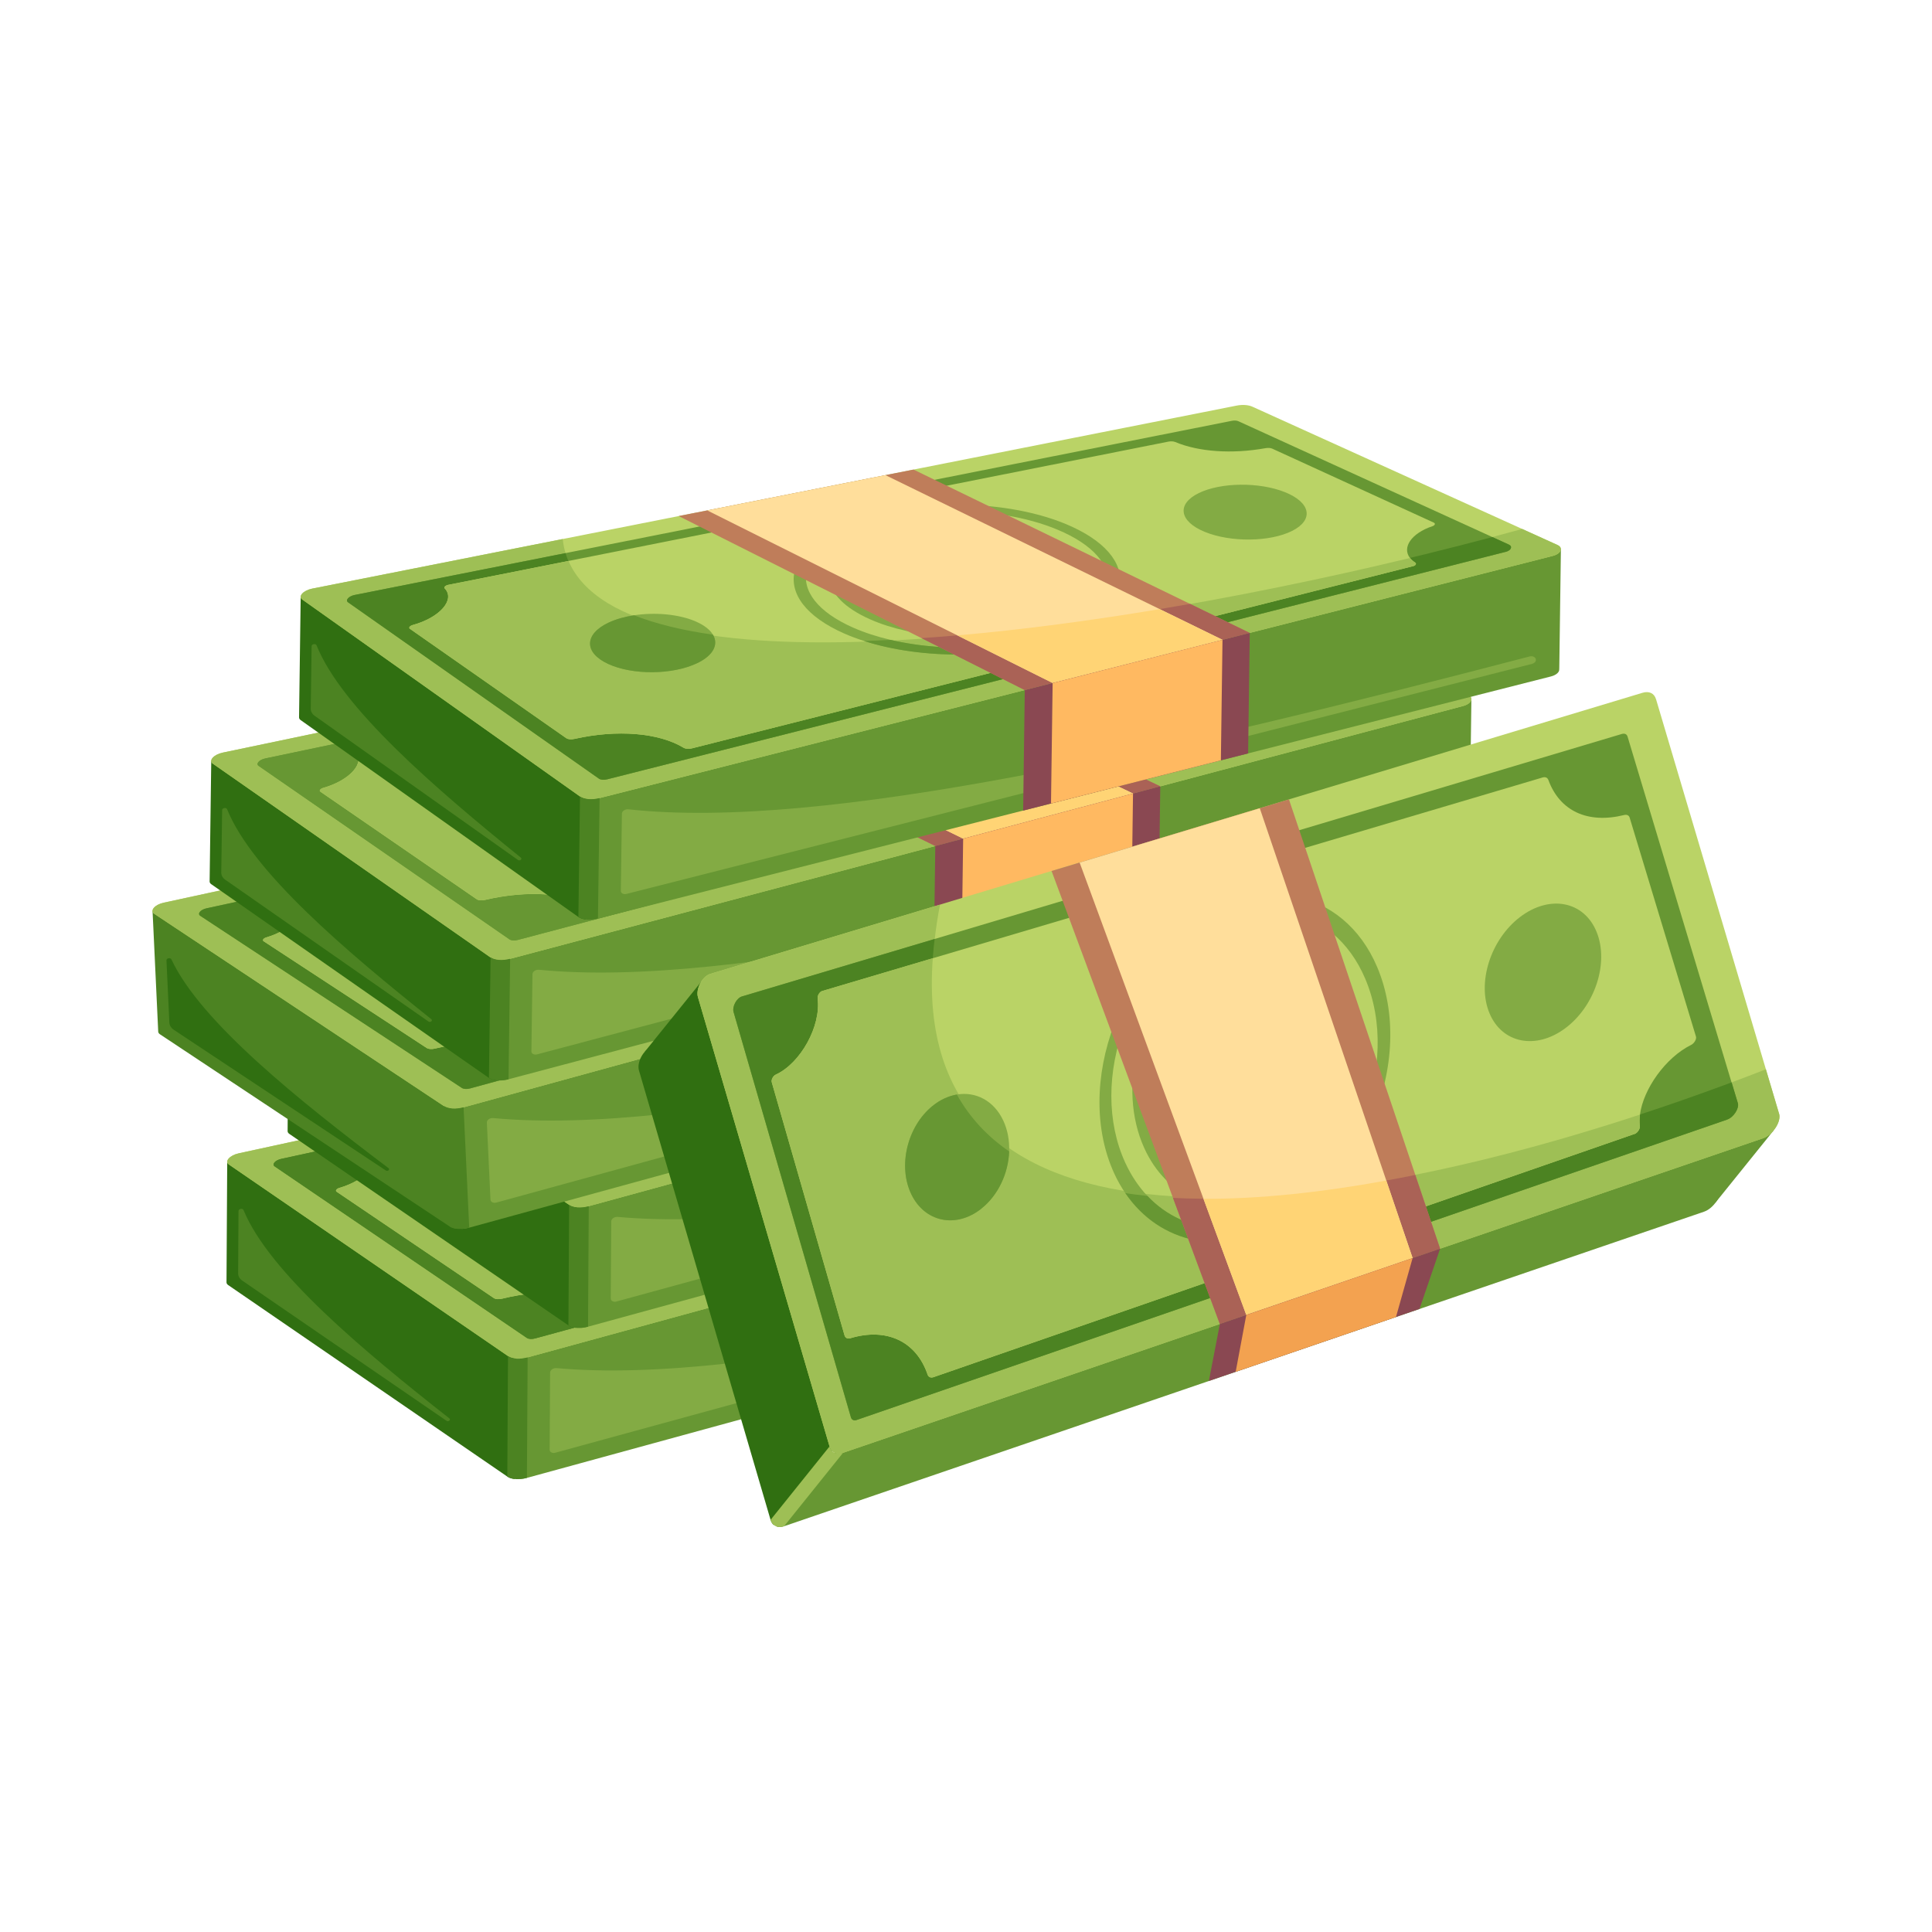 <svg id="Layer_1" enable-background="new 0 0 38 38" height="512" viewBox="0 0 38 38" width="512" xmlns="http://www.w3.org/2000/svg"><g id="_x33_0"><g><path d="m10.153 23.866-.03 5.224c-.058-.006-.108-.022-.144-.047l-5.492-3.768c-.021-.015-.031-.032-.032-.052l.014-2.369 1.316-.035 1.848 1.595z" fill="#306f11"/><path d="m4.691 23.82-.007 1.225c-0.0.055.028.106.078.141l4.022 2.76c.036.025.089-.02.056-.047-1.697-1.333-3.545-2.875-4.05-4.098-.017-.042-.099-.027-.099.019z" fill="#4c8322"/><path d="m29.232 23.798-.002-.001c.012.055-.048.12-.16.151l-18.705 5.12c-.049.013-.098.021-.145.024l.03-5.247 12.58-2.735c.115-.025.232-.02.312.015l2.724 1.178 3.38-.873z" fill="#679733"/><path d="m10.82 26.999-.009 1.516c-0.0.045.053.074.108.059l17.779-4.866c.043-.012.073-.044.073-.079v-0c0-.05-.06-.082-.122-.065-7.157 2.006-13.866 3.694-17.701 3.345-.066-.006-.129.038-.129.091z" fill="#83ab44"/><g><g><g><path d="m23.156 18.755 6.022 2.605c.123.053.072.173-.094.218l-18.705 5.119c-.152.042-.303.032-.386-.025l-5.492-3.769c-.089-.061.018-.181.194-.219l18.149-3.946c.115-.025.233-.019.312.015z" fill="#bad366"/><path d="m29.177 21.36-.697-.302c-7.053 2.089-18.458 4.138-18.867.558l-4.918 1.069c-.176.038-.282.158-.194.219l5.492 3.769c.082.057.234.066.386.025l18.705-5.119c.165-.045.217-.165.094-.218z" fill="#9ebf55"/><path d="m28.156 21.515-17.631 4.81c-.064.018-.128.014-.163-.01l-4.96-3.374c-.059-.041.011-.121.129-.147l4.14-.902 13.084-2.852c.048-.011.099-.008.132.006l5.009 2.182.325.142c.081.036.046.116-.065.146z" fill="#4c8322"/><path d="m28.156 21.515-17.631 4.81c-.064.018-.128.014-.163-.01l-4.96-3.374c-.059-.041.011-.121.129-.147l4.14-.902c.97 3.092 11.35 1.303 18.225-.664l.325.142c.081.036.046.116-.065.146z" fill="#4c8322"/><path d="m26.714 21.038c-.416.148-.597.431-.436.632.025.032.059.061.101.088.033.021.013.059-.041.073l-14.151 3.854c-.064.017-.127.013-.165-.009-.491-.287-1.311-.337-2.145-.133-.065.016-.129.012-.163-.011l-3.094-2.093c-.029-.02.001-.059.057-.075.533-.156.836-.515.623-.731-.023-.023.012-.059.068-.072l2.361-.515 11.78-2.572c.05-.011.099-.008.135.006.462.185 1.12.218 1.774.087.051-.01.101-.008.136.007l3.186 1.393c.039.017.024.054-.026.072z" fill="#bad366"/><path d="m26.338 21.831-14.151 3.854c-.064.017-.127.013-.165-.009-.491-.287-1.312-.337-2.145-.133-.064.016-.128.012-.163-.011l-3.094-2.093c-.03-.02 0-.058.057-.075.533-.156.836-.515.623-.731-.023-.023.011-.059.068-.072l2.361-.515c1.177 2.641 9.895 1.359 16.548-.375.025.032.059.061.101.088.033.021.013.058-.041.073z" fill="#9ebf55"/></g></g><g fill="#83ab44"><path d="m23.955 21.184c-.435.227-1.206.25-1.716.051-.506-.197-.56-.538-.125-.76.432-.221 1.19-.244 1.696-.051.511.194.578.534.146.76z"/><path d="m12.278 24.006c-.48.241-1.267.263-1.751.05-.481-.212-.479-.576-.001-.812.145-.072.318-.123.501-.155.418-.072.894-.039 1.229.105.16.069.268.154.325.246.117.188.017.405-.303.566z"/></g><g><path d="m20.123 22.988c.259-.2.412-.423.45-.657.076-.465-.315-.901-1.065-1.197-1.284-.508-3.266-.444-4.452.142-.489.242-.792.541-.873.867-.117.465.236.913.975 1.225.124.052.255.099.393.141.58.175 1.262.251 1.937.23.837-.025 1.657-.199 2.259-.512.143-.074.269-.154.376-.237zm-.513.148c-.907.471-2.358.593-3.531.341-.265-.057-.516-.133-.742-.228-.69-.291-1.023-.703-.917-1.128.07-.286.335-.548.763-.761 1.095-.543 2.947-.594 4.157-.114.701.278 1.066.681.995 1.107-.041.252-.236.49-.565.693-.05.031-.104.061-.16.09z" fill="#83ab44"/></g><path d="m19.272 23.015c-.122.062-.257.117-.4.164-.499.164-1.111.234-1.711.207-.534-.024-1.058-.125-1.484-.304-1.03-.432-1.097-1.151-.172-1.607.915-.451 2.478-.482 3.511-.07 1.048.418 1.173 1.139.256 1.609z" fill="#83ab44"/><g fill="#679733"><path d="m18.871 23.179c-.499.164-1.111.234-1.711.207.557-.055 1.129-.125 1.711-.207z"/><path d="m12.278 24.006c-.48.241-1.267.263-1.751.05-.481-.212-.479-.576-.001-.812.145-.072.318-.123.501-.155.436.163.959.278 1.554.351.117.188.017.405-.303.566z"/><path d="m19.748 23.226c-.602.313-1.422.487-2.259.512-.675.021-1.356-.055-1.937-.23.173-.008.349-.019.527-.031 1.173.252 2.624.131 3.531-.341.056-.029.109-.06.16-.09.117-.019.236-.038.353-.058-.107.083-.233.163-.376.237z"/></g><path d="m23.139 23.205-4.416 1.209-2.04-.983-4.794-2.31.561-.122 3.499-.761.551-.12 5.459 2.538z" fill="#bf7d5a"/><path d="m23.139 23.205-4.416 1.209-2.04-.983c1.666-.144 3.476-.421 5.278-.774z" fill="#aa6256"/><path d="m22.605 23.351-3.335.913-1.882-.901-4.938-2.364 3.499-.761 5.414 2.532 1.241.58z" fill="#ffde9b"/><path d="m22.604 23.351-3.334.913-1.882-.901c1.278-.135 2.625-.341 3.975-.592z" fill="#ffd475"/></g><path d="m10.378 26.697-.014 2.371c-.152.041-.304.032-.386-.025l.014-2.37c.082.057.234.066.386.025z" fill="#4c8322"/><path d="m23.139 23.205-.014 2.37-.535.146-3.334.912-.547.15.014-2.37.547-.15 3.334-.913z" fill="#8a4852"/><path d="m22.604 23.351-.014 2.37-3.334.912.014-2.37z" fill="#ffb961"/></g><g><path d="m11.355 20.892-.03 5.224c-.058-.006-.108-.022-.144-.047l-5.492-3.768c-.021-.015-.031-.032-.032-.052l.014-2.369 1.316-.035 1.848 1.595z" fill="#306f11"/><path d="m30.434 20.824-.002-.001c.012.055-.048.12-.16.151l-18.705 5.12c-.049.013-.098.021-.145.024l.03-5.247 12.58-2.735c.115-.025.232-.02.312.015l2.724 1.178 3.38-.873z" fill="#679733"/><path d="m12.022 24.025-.009 1.516c-0.0.045.053.074.108.059l17.779-4.866c.043-.012.073-.044.073-.079 0-.05-.06-.082-.122-.065-7.157 2.006-13.866 3.694-17.701 3.345-.066-.006-.128.038-.129.091z" fill="#83ab44"/><g><g><g><path d="m24.358 15.781 6.022 2.605c.123.053.072.173-.094.218l-18.705 5.119c-.152.042-.303.032-.386-.025l-5.492-3.769c-.089-.061.018-.181.194-.219l18.149-3.946c.115-.025.233-.019.312.015z" fill="#bad366"/><path d="m30.379 18.386-.697-.302c-7.053 2.089-18.458 4.138-18.867.558l-4.918 1.069c-.176.038-.282.158-.194.219l5.492 3.769c.082.057.234.066.386.025l18.705-5.119c.165-.045.217-.165.094-.218z" fill="#9ebf55"/><path d="m29.358 18.542-17.631 4.81c-.064.018-.128.014-.163-.01l-4.96-3.374c-.059-.041.011-.121.129-.147l4.14-.902 13.084-2.852c.048-.011.099-.008.132.006l5.009 2.182.325.142c.081.036.046.116-.065.146z" fill="#4c8322"/><path d="m29.358 18.542-17.631 4.81c-.064.018-.128.014-.163-.01l-4.96-3.374c-.059-.041.011-.121.129-.147l4.14-.902c.97 3.092 11.35 1.303 18.225-.664l.325.142c.081.036.046.116-.065.146z" fill="#4c8322"/><path d="m27.916 18.064c-.416.148-.597.431-.436.632.025.032.059.061.101.088.033.021.013.059-.041.073l-14.151 3.854c-.064.017-.127.013-.165-.009-.491-.287-1.311-.337-2.145-.133-.065.016-.129.012-.163-.011l-3.094-2.093c-.029-.02.001-.059.057-.075.533-.156.836-.515.623-.731-.023-.023.012-.059.068-.072l2.361-.515 11.78-2.572c.05-.011.099-.008.135.006.462.185 1.12.218 1.774.087.051-.01.101-.008.136.007l3.186 1.393c.039.017.024.054-.026.072z" fill="#bad366"/><path d="m27.54 18.857-14.151 3.854c-.064.017-.127.013-.165-.009-.491-.287-1.312-.337-2.145-.133-.064.016-.128.012-.163-.011l-3.094-2.093c-.03-.02 0-.058.057-.075.533-.156.836-.515.623-.731-.023-.023.011-.059.068-.072l2.361-.515c1.177 2.641 9.895 1.359 16.548-.375.025.032.059.061.101.088.033.021.013.058-.041.073z" fill="#9ebf55"/></g></g><g fill="#83ab44"><path d="m25.157 18.21c-.435.227-1.206.25-1.716.051-.506-.197-.56-.538-.125-.76.432-.221 1.19-.244 1.696-.051.511.194.578.534.146.76z"/><path d="m13.48 21.033c-.48.241-1.267.263-1.751.05-.481-.212-.479-.576-.001-.812.145-.072.318-.123.501-.155.418-.072.894-.039 1.229.105.16.069.268.154.325.246.117.188.017.405-.303.566z"/></g><g><path d="m21.325 20.015c.259-.2.412-.423.45-.657.076-.465-.315-.901-1.065-1.197-1.284-.508-3.266-.444-4.452.142-.489.242-.792.541-.873.867-.117.465.236.913.975 1.225.124.052.255.099.393.141.58.175 1.262.251 1.937.23.837-.025 1.657-.199 2.259-.512.143-.074.269-.154.376-.237zm-.513.148c-.907.471-2.358.593-3.531.341-.265-.057-.516-.133-.742-.228-.69-.291-1.023-.703-.917-1.128.07-.286.335-.548.763-.761 1.095-.543 2.947-.594 4.157-.114.701.278 1.066.681.995 1.107-.041.252-.236.49-.565.693-.05.031-.104.061-.16.09z" fill="#83ab44"/></g><path d="m20.474 20.041c-.122.062-.257.117-.4.164-.499.164-1.111.234-1.711.207-.534-.024-1.058-.125-1.484-.304-1.03-.432-1.097-1.151-.172-1.607.915-.451 2.478-.482 3.511-.07 1.048.418 1.173 1.139.256 1.609z" fill="#83ab44"/><g fill="#679733"><path d="m20.073 20.206c-.499.164-1.111.234-1.711.207.557-.055 1.129-.125 1.711-.207z"/><path d="m13.48 21.033c-.48.241-1.267.263-1.751.05-.481-.212-.479-.576-.001-.812.145-.072.318-.123.501-.155.436.163.959.278 1.554.351.117.188.017.405-.303.566z"/><path d="m20.95 20.252c-.602.313-1.422.487-2.259.512-.675.021-1.356-.055-1.937-.23.173-.008.349-.019.527-.031 1.173.252 2.624.131 3.531-.341.056-.029.109-.06.16-.09.117-.019.236-.038.353-.058-.107.083-.233.163-.376.237z"/></g><path d="m24.341 20.232-4.416 1.209-2.04-.983-4.794-2.31.561-.122 3.499-.761.551-.12 5.459 2.538z" fill="#bf7d5a"/><path d="m24.341 20.232-4.416 1.209-2.04-.983c1.666-.144 3.476-.421 5.278-.774z" fill="#aa6256"/><path d="m23.807 20.378-3.335.913-1.882-.901-4.938-2.364 3.499-.761 5.414 2.532 1.241.58z" fill="#ffde9b"/><path d="m23.806 20.378-3.334.913-1.882-.901c1.278-.135 2.625-.341 3.975-.592z" fill="#ffd475"/></g><path d="m11.58 23.724-.014 2.371c-.152.041-.304.032-.386-.025l.014-2.37c.082.057.234.066.386.025z" fill="#4c8322"/><path d="m24.341 20.231-.014 2.37-.535.146-3.334.912-.547.15.014-2.37.547-.15 3.334-.913z" fill="#8a4852"/><path d="m23.806 20.378-.014 2.37-3.334.912.014-2.37z" fill="#ffb961"/></g><g><path d="m8.744 18.95.245 5.219c-.058-.006-.109-.022-.147-.047l-5.696-3.779c-.022-.015-.033-.032-.034-.052l-.111-2.367 1.316-.031 1.934 1.598z" fill="#4c8322"/><path d="m3.274 18.889.057 1.224c.003.055.034.106.086.141l4.172 2.768c.037.025.088-.02.053-.046-1.769-1.336-3.7-2.882-4.27-4.105-.02-.042-.1-.027-.098.019z" fill="#306f11"/><path d="m27.84 18.933-.002-.001c.015.055-.041.12-.153.151l-18.457 5.064c-.048.013-.097.021-.143.024l-.246-5.242 12.451-2.698c.114-.025.232-.019.313.016l2.789 1.184 3.337-.863z" fill="#679733"/><path d="m9.576 22.081.071 1.514c.002.045.057.074.111.059l17.543-4.813c.042-.012.071-.044.069-.079-.002-.05-.064-.083-.125-.065-7.06 1.985-13.687 3.654-17.545 3.294-.067-.006-.127.037-.124.091z" fill="#83ab44"/><g><g><g><path d="m21.492 13.878 6.165 2.619c.126.053.081.173-.083.218l-18.457 5.064c-.15.041-.302.031-.387-.026l-5.696-3.78c-.092-.061.008-.18.183-.218l17.962-3.893c.114-.025.232-.019.313.016z" fill="#bad366"/><path d="m27.658 16.497-.714-.303c-6.951 2.068-18.261 4.084-18.859.507l-4.868 1.055c-.174.038-.274.157-.183.218l5.696 3.78c.085.057.238.067.387.026l18.457-5.064c.163-.045.208-.164.083-.218z" fill="#9ebf55"/><path d="m26.644 16.65-17.398 4.758c-.063.018-.128.013-.164-.011l-5.143-3.384c-.062-.041.004-.121.121-.147l4.098-.89 12.948-2.814c.048-.011.098-.008.133.007l5.13 2.193.333.142c.083.036.052.116-.057.146z" fill="#679733"/><path d="m26.644 16.65-17.398 4.758c-.063.018-.128.013-.164-.011l-5.143-3.384c-.062-.041.004-.121.121-.147l4.098-.89c1.133 3.092 11.432 1.332 18.211-.614l.333.142c.083.036.052.116-.057.146z" fill="#4c8322"/><path d="m25.175 16.169c-.409.147-.574.429-.403.63.027.032.062.061.106.088.034.021.016.059-.038.073l-13.964 3.812c-.064.017-.126.012-.166-.009-.507-.288-1.331-.34-2.154-.139-.064.016-.128.012-.164-.012l-3.207-2.099c-.03-.02-.003-.059.053-.075.526-.154.81-.512.585-.728-.024-.023.009-.059.065-.072l2.337-.509 11.658-2.538c.05-.011.099-.008.135.006.473.186 1.132.22 1.781.092.05-.01.101-.008.136.007l3.263 1.4c.04.017.027.054-.023.071z" fill="#bad366"/><path d="m24.84 16.96-13.964 3.812c-.063.017-.126.013-.166-.009-.507-.288-1.331-.34-2.155-.139-.064.016-.127.012-.163-.012l-3.207-2.1c-.031-.02-.003-.058.053-.075.525-.154.81-.512.585-.728-.024-.023.008-.059.064-.072l2.336-.509c1.318 2.641 9.977 1.384 16.547-.33.027.032.062.061.106.088.035.021.016.058-.037.073z" fill="#9ebf55"/></g></g><g fill="#83ab44"><path d="m22.42 16.307c-.423.225-1.194.246-1.716.046-.517-.198-.589-.539-.166-.76.421-.22 1.178-.24 1.695-.047.521.195.607.535.186.76z"/><path d="m10.879 19.096c-.468.239-1.254.259-1.751.045-.493-.213-.51-.577-.043-.811.141-.071.312-.122.494-.153.414-.071.893-.037 1.236.108.163.069.277.154.338.247.127.188.038.405-.274.565z"/></g><g><path d="m18.679 18.1c.249-.2.391-.422.416-.655.051-.464-.363-.901-1.129-1.199-1.312-.511-3.293-.453-4.449.13-.477.241-.764.539-.828.863-.093.465.285.912 1.041 1.226.127.053.261.1.4.142.59.176 1.276.254 1.951.235.836-.023 1.648-.194 2.235-.506.139-.074.261-.153.364-.236zm-.506.146c-.883.468-2.329.586-3.517.331-.268-.057-.524-.134-.755-.23-.706-.292-1.061-.705-.978-1.13.055-.285.306-.547.724-.758 1.068-.539 2.919-.586 4.156-.103.716.28 1.103.683 1.054 1.109-.028.252-.21.489-.529.691-.049.031-.1.061-.155.09z" fill="#83ab44"/></g><path d="m17.828 18.124c-.119.062-.251.117-.392.163-.491.163-1.099.231-1.702.202-.536-.025-1.065-.128-1.502-.307-1.054-.434-1.159-1.153-.256-1.605.892-.448 2.456-.474 3.511-.06 1.072.42 1.235 1.141.34 1.608z" fill="#83ab44"/><g fill="#679733"><path d="m17.436 18.287c-.491.163-1.099.231-1.702.202.555-.054 1.124-.122 1.702-.202z"/><path d="m10.879 19.096c-.468.239-1.254.259-1.751.045-.493-.213-.51-.577-.043-.811.141-.071.312-.122.494-.153.445.164.975.281 1.574.355.127.188.038.405-.274.565z"/><path d="m18.315 18.336c-.586.311-1.398.483-2.235.506-.675.019-1.361-.059-1.951-.235.173-.008.348-.018.526-.029 1.188.255 2.634.138 3.517-.331.055-.029.106-.059.155-.09.116-.018.234-.037.351-.057-.103.083-.225.162-.364.236z"/></g><path d="m21.709 18.324-4.357 1.195-2.094-.987-4.92-2.32.556-.12 3.463-.751.545-.118 5.599 2.551z" fill="#bf7d5a"/><path d="m21.709 18.324-4.357 1.195-2.094-.987c1.66-.139 3.458-.412 5.243-.759z" fill="#aa6256"/><path d="m21.182 18.469-3.29.903-1.932-.905-5.068-2.375 3.463-.751 5.553 2.544 1.273.583z" fill="#ffde9b"/><path d="m21.182 18.469-3.29.903-1.932-.905c1.273-.131 2.61-.333 3.949-.581z" fill="#ffd475"/></g><path d="m9.118 21.779.111 2.368c-.15.041-.302.031-.387-.026l-.111-2.368c.085.057.237.067.387.026z" fill="#4c8322"/><path d="m21.709 18.324.111 2.368-.528.145-3.29.902-.54.148-.111-2.368.54-.148 3.29-.903z" fill="#8a4852"/><path d="m21.182 18.469.111 2.368-3.29.902-.111-2.367z" fill="#ffb961"/></g><g><path d="m9.831 16.025-.071 5.224c-.058-.007-.107-.023-.144-.048l-5.462-3.811c-.021-.015-.031-.033-.031-.052l.032-2.369 1.317-.024 1.835 1.609z" fill="#306f11"/><path d="m4.369 15.936-.017 1.225c-.001.055.027.106.077.141l4 2.791c.036.025.089-.019.056-.046-1.687-1.346-3.523-2.903-4.018-4.13-.017-.043-.098-.027-.099.019z" fill="#4c8322"/><path d="m28.909 16.106-.002-.001c.012.055-.049.12-.162.15l-18.744 4.973c-.049.013-.098.021-.145.023l.071-5.247 12.601-2.636c.115-.024.233-.018.312.018l2.715 1.199 3.386-.846z" fill="#679733"/><path d="m10.473 19.163-.021 1.516c-.001.045.052.074.108.06l17.816-4.727c.043-.011.074-.044.074-.079.001-.05-.059-.083-.121-.066-7.173 1.95-13.894 3.586-17.727 3.207-.066-.007-.129.037-.13.09z" fill="#83ab44"/><g><g><g><path d="m22.873 11.016 6.001 2.652c.122.054.07.174-.096.218l-18.745 4.973c-.152.04-.304.029-.385-.028l-5.462-3.811c-.088-.061.019-.18.196-.217l18.179-3.804c.115-.024.233-.018.312.017z" fill="#bad366"/><path d="m28.874 13.668-.695-.307c-7.069 2.033-18.49 3.993-18.871.411l-4.927 1.031c-.176.037-.284.156-.196.217l5.462 3.811c.082.057.233.068.385.028l18.745-4.973c.166-.044.218-.163.096-.218z" fill="#9ebf55"/><path d="m27.852 13.815-17.668 4.672c-.064.017-.128.013-.163-.011l-4.934-3.412c-.059-.041.012-.121.13-.146l4.147-.87 13.105-2.75c.048-.01.099-.008.132.007l4.992 2.221.324.144c.081.036.045.116-.066.145z" fill="#679733"/><path d="m27.852 13.815-17.668 4.672c-.064.017-.128.013-.163-.011l-4.934-3.412c-.059-.041.012-.121.13-.146l4.147-.87c.945 3.1 11.34 1.391 18.23-.522l.324.144c.081.036.045.116-.066.145z" fill="#679733"/><path d="m26.413 13.326c-.417.145-.6.427-.441.629.025.032.058.062.101.089.033.021.012.059-.042.073l-14.181 3.743c-.065.017-.127.012-.165-.01-.489-.291-1.309-.347-2.144-.15-.065.015-.129.011-.163-.012l-3.077-2.117c-.029-.02.001-.059.057-.074.534-.152.84-.508.629-.726-.023-.023.012-.059.069-.072l2.365-.497 11.8-2.48c.05-.011.099-.008.135.007.461.189 1.118.226 1.774.101.051-.01.101-.007.135.008l3.175 1.418c.039.017.023.054-.027.071z" fill="#bad366"/><path d="m26.031 14.116-14.181 3.743c-.064.017-.127.012-.165-.01-.489-.291-1.309-.347-2.144-.15-.065.015-.128.011-.163-.012l-3.077-2.117c-.029-.02.001-.058.058-.074.534-.152.84-.508.629-.726-.023-.023.012-.059.069-.071l2.365-.497c1.157 2.65 9.884 1.436 16.551-.246.025.032.059.062.101.089.033.021.013.059-.042.073z" fill="#9ebf55"/></g></g><g fill="#83ab44"><path d="m23.653 13.451c-.437.223-1.208.24-1.717.038-.505-.201-.556-.542-.119-.761.434-.218 1.192-.234 1.696-.038.509.198.574.539.14.761z"/><path d="m11.954 16.182c-.482.237-1.269.253-1.752.036-.479-.216-.474-.58.006-.812.146-.071.319-.121.503-.151.418-.069.894-.032 1.228.115.159.07.267.156.323.249.115.189.013.406-.307.564z"/></g><g><path d="m19.807 15.226c.261-.198.416-.42.455-.654.079-.464-.308-.903-1.056-1.206-1.28-.518-3.262-.47-4.453.108-.491.238-.796.535-.879.86-.121.464.229.914.966 1.232.124.053.255.101.392.144.579.179 1.26.261 1.935.245.837-.019 1.659-.186 2.263-.495.143-.073.27-.152.378-.234zm-.514.144c-.91.464-2.362.574-3.534.313-.265-.059-.515-.137-.74-.234-.688-.296-1.017-.711-.908-1.136.072-.285.339-.546.769-.755 1.1-.534 2.952-.571 4.158-.082.699.284 1.06.689.986 1.115-.043.252-.24.488-.571.689-.051.03-.104.06-.16.089z" fill="#83ab44"/></g><path d="m18.955 15.245c-.123.061-.258.115-.402.161-.5.16-1.112.226-1.712.193-.534-.028-1.057-.133-1.481-.315-1.027-.44-1.088-1.16-.159-1.608.919-.444 2.482-.462 3.511-.042 1.045.426 1.165 1.148.243 1.611z" fill="#83ab44"/><g fill="#679733"><path d="m18.554 15.406c-.5.16-1.112.226-1.712.193.558-.051 1.13-.116 1.712-.193z"/><path d="m11.954 16.182c-.482.237-1.269.253-1.752.036-.479-.216-.474-.58.006-.812.146-.071.319-.121.503-.151.435.166.957.286 1.551.363.115.189.013.406-.307.564z"/><path d="m19.43 15.46c-.604.309-1.426.476-2.263.495-.675.015-1.356-.066-1.935-.245.173-.007.349-.016.527-.027 1.171.261 2.623.151 3.534-.313.056-.029.11-.059.16-.089.117-.018.236-.036.354-.055-.108.083-.235.161-.378.234z"/></g><path d="m22.821 15.466-4.425 1.174-2.032-.999-4.775-2.347.562-.118 3.505-.734.552-.115 5.439 2.581z" fill="#bf7d5a"/><path d="m22.821 15.466-4.425 1.174-2.032-.999c1.667-.131 3.479-.394 5.284-.732z" fill="#aa6256"/><path d="m22.286 15.608-3.342.886-1.875-.916-4.919-2.402 3.505-.734 5.394 2.575 1.236.59z" fill="#ffde9b"/><path d="m22.285 15.608-3.341.887-1.875-.916c1.279-.125 2.628-.32 3.98-.561z" fill="#ffd475"/></g><path d="m10.034 18.858-.032 2.37c-.152.04-.304.029-.385-.028l.032-2.37c.082.057.233.068.385.028z" fill="#4c8322"/><path d="m22.821 15.466-.032 2.37-.536.142-3.341.886-.548.146.032-2.37.548-.145 3.341-.887z" fill="#8a4852"/><path d="m22.285 15.608-.032 2.37-3.341.886.032-2.369z" fill="#ffb961"/></g><g><path d="m11.59 12.862-.071 5.223c-.058-.007-.107-.024-.144-.05l-5.462-3.872c-.021-.015-.031-.033-.031-.052l.032-2.369 1.317-.01 1.835 1.63z" fill="#306f11"/><path d="m6.129 12.712-.017 1.225c-.001.055.027.107.077.142l4 2.836c.036.025.089-.018.056-.046-1.687-1.365-3.523-2.943-4.018-4.175-.017-.043-.098-.028-.099.017z" fill="#4c8322"/><path d="m30.669 13.158-.002-.001c.012.055-.049.119-.162.148l-18.744 4.762c-.049.013-.098.019-.145.021l.071-5.246 12.601-2.495c.115-.023.233-.015.312.021l2.715 1.23 3.386-.808z" fill="#679733"/><path d="m12.232 16.007-.021 1.515c-.001.045.052.075.108.061l17.816-4.526c.043-.011.074-.043.074-.078v-0c.001-.05-.059-.084-.121-.068-7.173 1.87-13.894 3.43-17.727 3.007-.066-.007-.129.035-.13.089z" fill="#83ab44"/><g><g><g><path d="m24.633 7.999 6.001 2.72c.122.055.07.174-.096.216l-18.745 4.762c-.152.039-.304.026-.385-.032l-5.462-3.873c-.088-.062.019-.18.196-.215l18.179-3.599c.115-.023.233-.015.312.021z" fill="#bad366"/><path d="m30.634 10.719-.695-.315c-7.069 1.954-18.49 3.785-18.871.198l-4.927.975c-.176.035-.284.153-.196.215l5.462 3.873c.082.058.233.071.385.032l18.745-4.762c.166-.042.218-.161.096-.216z" fill="#9ebf55"/><path d="m29.611 10.855-17.668 4.473c-.064.017-.128.011-.163-.013l-4.934-3.468c-.059-.042.012-.121.13-.145l4.147-.823 13.105-2.602c.048-.01.099-.007.132.009l4.992 2.277.324.148c.081.037.045.117-.066.145z" fill="#679733"/><path d="m29.611 10.855-17.668 4.473c-.064.017-.128.011-.163-.013l-4.934-3.468c-.059-.042.012-.121.13-.145l4.147-.823c.945 3.11 11.34 1.519 18.23-.316l.324.148c.081.037.045.117-.066.145z" fill="#4c8322"/><path d="m28.173 10.35c-.417.14-.6.42-.441.624.025.032.058.062.101.09.033.022.012.059-.042.072l-14.181 3.583c-.065.016-.127.01-.165-.012-.489-.297-1.309-.362-2.144-.174-.065.015-.129.01-.163-.014l-3.077-2.152c-.029-.021.001-.059.057-.074.534-.146.84-.499.629-.719-.023-.023.012-.059.069-.071l2.365-.47 11.8-2.347c.05-.01.099-.006.135.008.461.194 1.118.239 1.774.121.051-.009.101-.006.135.01l3.175 1.454c.039.018.023.055-.027.071z" fill="#bad366"/><path d="m27.791 11.136-14.181 3.583c-.064.016-.127.011-.165-.012-.489-.296-1.309-.362-2.144-.174-.065.014-.128.01-.163-.014l-3.077-2.152c-.029-.021.001-.058.058-.074.534-.146.84-.499.629-.719-.023-.023.012-.059.069-.07l2.365-.47c1.157 2.663 9.884 1.547 16.551-.059.025.032.059.062.101.09.033.022.013.059-.042.072z" fill="#9ebf55"/></g></g><g fill="#83ab44"><path d="m25.413 10.443c-.437.218-1.208.227-1.717.018-.505-.207-.556-.548-.119-.762.434-.213 1.192-.221 1.696-.019.509.204.574.545.14.763z"/><path d="m13.714 13.043c-.482.231-1.269.239-1.752.016-.479-.221-.474-.585.006-.812.146-.069.319-.117.503-.145.418-.064.894-.022 1.228.128.159.072.267.159.323.252.115.19.013.406-.307.56z"/></g><g><path d="m21.567 12.175c.261-.195.416-.416.455-.649.079-.464-.308-.906-1.056-1.218-1.28-.533-3.262-.506-4.453.057-.491.233-.796.526-.879.85-.121.463.229.917.966 1.243.124.055.255.104.392.148.579.186 1.26.275 1.935.267.837-.009 1.659-.167 2.263-.469.143-.072.27-.149.378-.23zm-.514.138c-.91.454-2.362.547-3.534.273-.265-.062-.515-.143-.74-.242-.688-.304-1.017-.722-.908-1.146.072-.284.339-.542.769-.746 1.1-.522 2.952-.538 4.158-.035.699.292 1.06.701.986 1.126-.043.251-.24.485-.571.682-.051.03-.104.059-.16.087z" fill="#83ab44"/></g><path d="m20.715 12.185c-.123.06-.258.112-.402.157-.5.155-1.112.213-1.712.174-.534-.034-1.057-.145-1.481-.332-1.027-.451-1.088-1.172-.159-1.61.919-.433 2.482-.434 3.511-.003 1.045.438 1.165 1.161.243 1.614z" fill="#83ab44"/><g fill="#679733"><path d="m20.314 12.342c-.5.155-1.112.213-1.712.174.558-.045 1.13-.103 1.712-.174z"/><path d="m13.714 13.043c-.482.231-1.269.239-1.752.016-.479-.221-.474-.585.006-.812.146-.069.319-.117.503-.145.435.171.957.297 1.551.381.115.19.013.406-.307.56z"/><path d="m21.19 12.405c-.604.302-1.426.46-2.263.469-.675.008-1.356-.081-1.935-.267.173-.005.349-.012.527-.021 1.171.274 2.623.181 3.534-.273.056-.028.11-.057.16-.087.117-.017.236-.033.354-.051-.108.081-.235.158-.378.23z"/></g><path d="m24.581 12.449-4.425 1.124-2.032-1.022-4.775-2.401.562-.111 3.505-.694.552-.109 5.439 2.642z" fill="#bf7d5a"/><path d="m24.581 12.449-4.425 1.124-2.032-1.022c1.667-.112 3.479-.355 5.284-.673z" fill="#aa6256"/><path d="m24.046 12.585-3.342.849-1.875-.937-4.919-2.458 3.505-.694 5.394 2.635 1.236.604z" fill="#ffde9b"/><path d="m24.045 12.585-3.341.849-1.875-.937c1.279-.111 2.628-.291 3.98-.516z" fill="#ffd475"/></g><path d="m11.793 15.697-.032 2.37c-.152.038-.304.026-.385-.032l.032-2.37c.082.058.233.071.385.032z" fill="#4c8322"/><path d="m24.581 12.449-.032 2.37-.536.136-3.341.849-.548.14.032-2.37.548-.139 3.341-.849z" fill="#8a4852"/><path d="m24.045 12.585-.032 2.37-3.341.849.032-2.369z" fill="#ffb961"/></g><g><path d="m14.211 20.507-1.531.182 1.107-1.373z" fill="#306f11"/><path d="m34.886 22.233-1.15 1.427-.295-1.032z" fill="#679733"/><path d="m25.649 16.729-10.43 13.266c-.029-.024-.05-.057-.063-.101l-2.588-8.838c-.047-.159.086-.409.242-.456z" fill="#306f11"/><path d="m33.521 23.831-18.099 6.188c-.054.019-.105.02-.147.006l10.477-13.328 5.392-1.626c.132-.04.233.006.268.124l2.421 8.156c.045.153-.127.416-.313.48z" fill="#679733"/><g><g><g><g><path d="m32.572 13.752 2.421 8.156c.045.153-.127.416-.313.479l-18.099 6.188c-.126.043-.23-.006-.265-.125l-2.589-8.839c-.046-.159.086-.409.242-.456l18.334-5.528c.132-.04.233.007.268.124z" fill="#bad366"/><path d="m34.993 21.908-.26-.876c-7.715 3.011-17.741 4.648-16.245-3.238l-4.518 1.362c-.156.047-.289.297-.242.456l2.589 8.839c.035.119.139.168.265.125l18.099-6.188c.186-.064.358-.327.313-.479z" fill="#9ebf55"/><path d="m16.581 28.576-1.159 1.443c-.126.043-.231-.006-.266-.125l1.159-1.443c.035.119.139.168.266.125z" fill="#9ebf55"/><path d="m33.973 22.02-17.124 5.909c-.053.018-.099-.002-.114-.053l-2.308-7.973c-.029-.105.06-.273.165-.304l3.79-1.13 13.518-4.033c.056-.016.098.004.112.052l2.045 6.8.123.408c.03.102-.083.279-.208.322z" fill="#679733"/><path d="m33.974 22.02-17.124 5.909c-.054.019-.099-.002-.113-.053l-2.308-7.972c-.03-.106.059-.273.164-.305l3.79-1.13c-.829 6.928 8.277 5.582 15.676 2.82l.123.409c.03.102-.084.279-.208.322z" fill="#4c8322"/><path d="m32.147 22.304-13.786 4.783c-.056.019-.1-.002-.117-.052-.222-.654-.807-.928-1.518-.714-.055.016-.1-.004-.115-.056l-1.431-4.977c-.015-.051.026-.128.077-.151.488-.222.894-.955.825-1.496-.008-.057.037-.134.089-.149l2.176-.645 11.994-3.555c.055-.016.097.003.114.05.225.611.773.865 1.487.689.055-.014.098.004.112.053l1.304 4.305c.015.05-.036.135-.097.164-.503.249-.94.869-1.005 1.371-.011.079-.011.154-.003.226.007.056-.047.136-.106.156z" fill="#bad366"/><path d="m32.147 22.304-13.786 4.783c-.056.019-.1-.002-.117-.052-.222-.654-.807-.928-1.518-.714-.055.016-.1-.004-.115-.056l-1.431-4.977c-.015-.051.026-.128.077-.151.488-.222.894-.955.825-1.496-.008-.057.037-.134.089-.149l2.176-.645c-.447 6.015 7.054 5.329 13.909 3.076-.011.079-.011.154-.003.226.007.056-.047.136-.106.156z" fill="#9ebf55"/></g></g><g fill="#83ab44"><path d="m30.787 20.224c-.578.431-1.244.298-1.491-.296-.248-.597.018-1.443.598-1.889.586-.449 1.265-.317 1.511.295.245.609-.035 1.455-.618 1.89z"/><path d="m19.298 23.776c-.497.391-1.111.262-1.375-.289-.265-.553-.08-1.33.418-1.734.152-.124.317-.197.479-.225.371-.063.73.12.913.512.087.186.124.395.115.607-.015.428-.215.865-.551 1.128z"/></g><g><path d="m26.105 23.404c.361-.375.66-.828.878-1.34.443-1.039.483-2.151.104-3.044-.665-1.569-2.411-1.898-3.85-.738-.578.467-1.033 1.106-1.315 1.846-.395 1.033-.394 2.106-.007 2.951.064.14.138.27.219.389.341.5.822.813 1.361.922.668.136 1.431-.04 2.133-.564.168-.126.328-.267.477-.422zm-.519.2c-1.055.79-2.269.714-3.019-.082-.171-.181-.319-.401-.436-.656-.362-.791-.364-1.785-.001-2.733.249-.65.647-1.21 1.153-1.617 1.326-1.066 2.943-.738 3.569.733.354.832.323 1.858-.081 2.807-.233.551-.574 1.026-.991 1.389-.063.055-.128.108-.194.157z" fill="#83ab44"/></g><path d="m25.408 23.265c-.143.106-.29.194-.438.261-.511.236-1.041.245-1.494.05-.404-.173-.749-.509-.969-.993-.541-1.19-.12-2.852.962-3.709 1.101-.873 2.446-.566 2.981.681.529 1.234.053 2.895-1.042 3.71z" fill="#83ab44"/><g fill="#679733"><path d="m24.97 23.526c-.511.236-1.041.245-1.494.05.476.009.976-.008 1.494-.05z"/><path d="m19.298 23.776c-.497.391-1.111.262-1.375-.289-.265-.553-.08-1.33.418-1.734.152-.124.317-.197.479-.225.255.457.603.827 1.029 1.119-.015.428-.215.865-.551 1.128z"/><path d="m25.629 23.826c-.702.524-1.465.7-2.133.564-.538-.109-1.019-.422-1.361-.922.141.021.285.039.433.054.751.796 1.965.871 3.019.082.066-.05.131-.102.194-.157.107-.014.216-.027.324-.042-.148.155-.309.296-.477.422z"/></g></g><g><path d="m28.325 24.56-4.333 1.481-.921-2.48-2.388-6.43.552-.166 3.543-1.069.574-.173 2.486 7.387z" fill="#bf7d5a"/><path d="m28.325 24.56-4.333 1.481-.921-2.48c1.409.074 3.047-.104 4.766-.451z" fill="#aa6256"/><path d="m27.785 24.746-3.272 1.118-.842-2.285-2.436-6.613 3.543-1.069 2.489 7.323.518 1.525z" fill="#ffde9b"/><path d="m27.784 24.745-3.271 1.119-.842-2.285c1.102.005 2.321-.127 3.595-.359z" fill="#ffd475"/></g></g><path d="m28.325 24.56-.405 1.185-4.143 1.417.216-1.121z" fill="#8a4852"/><path d="m24.513 25.864-.209 1.118 3.153-1.078.327-1.159z" fill="#f3a250"/></g></g></svg>
